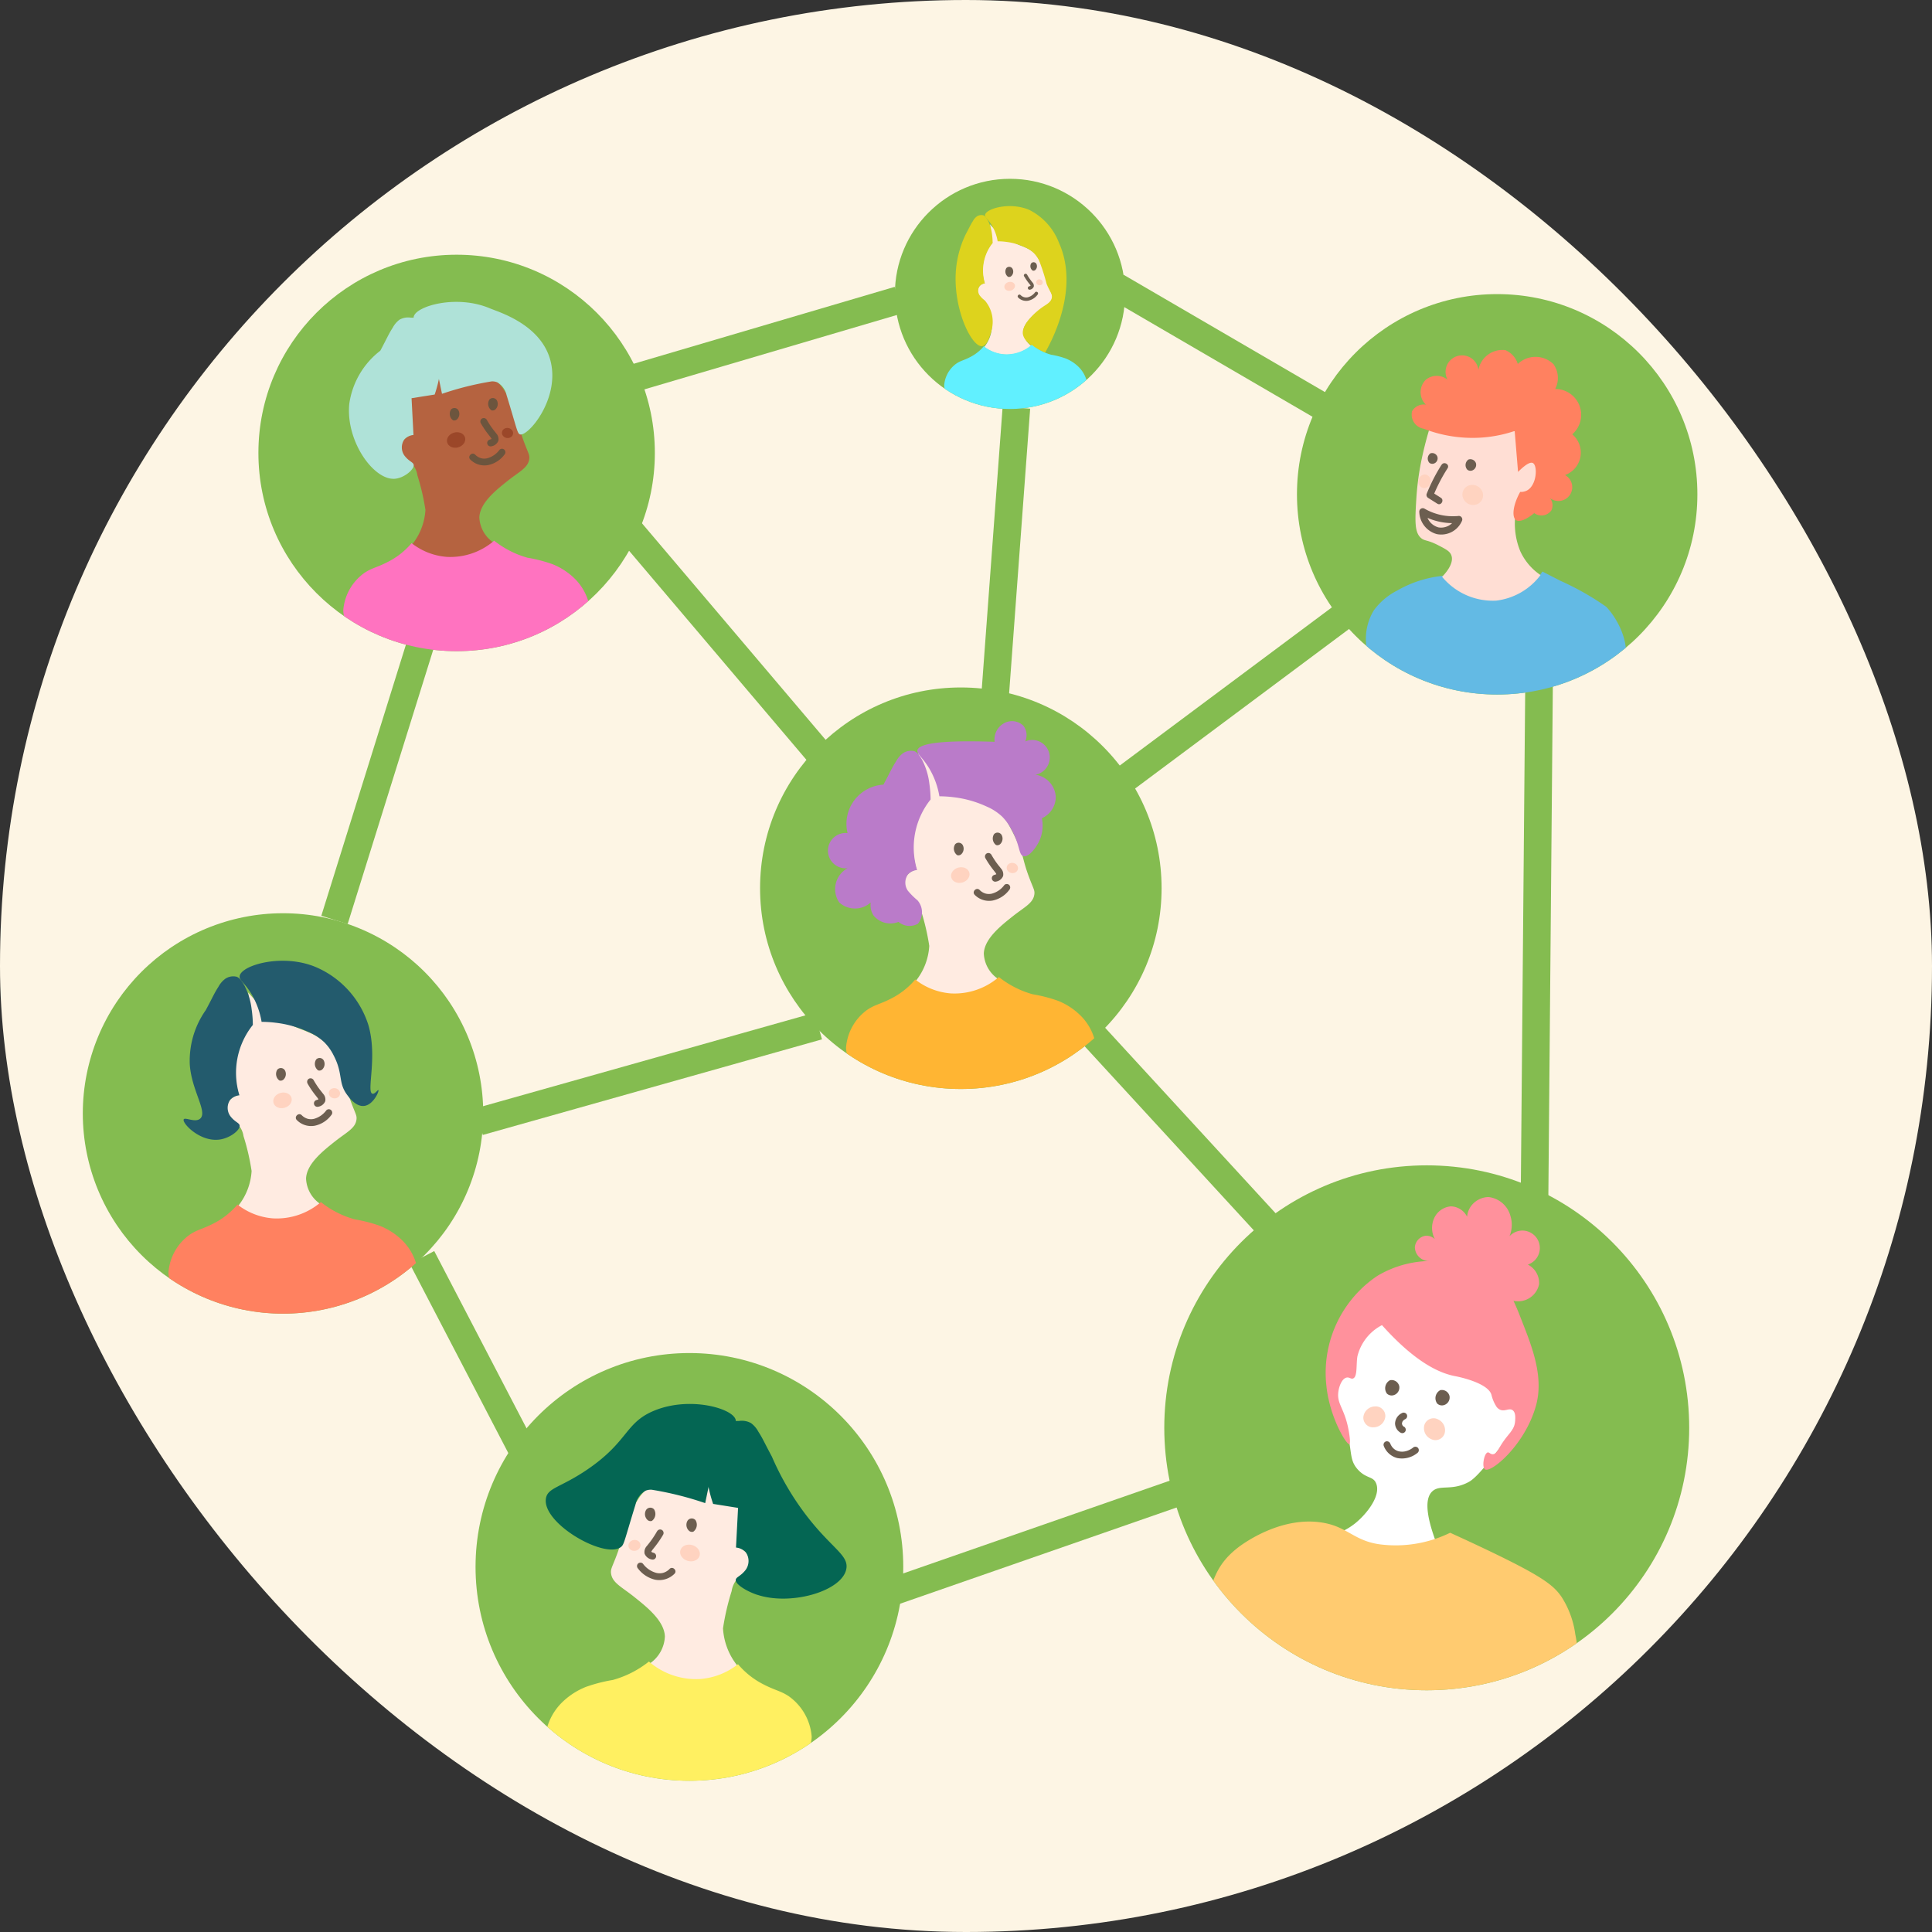 <svg xmlns="http://www.w3.org/2000/svg" xmlns:xlink="http://www.w3.org/1999/xlink" width="140" height="140" viewBox="0 0 140 140">
  <rect x="0" y="0" width="140" height="140" fill="#333333" stroke="none"/>
  <defs>
    <style>
      .cls-1 {
        fill: #fdf5e4;
      }

      .cls-2, .cls-4, .cls-5 {
        fill: none;
      }

      .cls-3 {
        clip-path: url(#clip-path);
      }

      .cls-4, .cls-5 {
        stroke: #84bc50;
        stroke-width: 2px;
      }

      .cls-4 {
        stroke-miterlimit: 10;
      }

      .cls-6 {
        clip-path: url(#clip-path-2);
      }

      .cls-7 {
        fill: #84bc50;
      }

      .cls-8 {
        fill: #ffebe1;
      }

      .cls-9 {
        fill: #235b6d;
      }

      .cls-10 {
        fill: #6c5e50;
      }

      .cls-11 {
        fill: #ffd3c0;
      }

      .cls-12 {
        fill: #ff8160;
      }

      .cls-13 {
        clip-path: url(#clip-path-3);
      }

      .cls-14 {
        fill: #63bae4;
      }

      .cls-15 {
        fill: #ffded4;
      }

      .cls-16 {
        clip-path: url(#clip-path-4);
      }

      .cls-17 {
        fill: #fff;
      }

      .cls-18 {
        fill: #ffcb70;
      }

      .cls-19 {
        fill: #ff919c;
      }

      .cls-20 {
        clip-path: url(#clip-path-5);
      }

      .cls-21 {
        fill: #b56340;
      }

      .cls-22 {
        fill: #afe2d8;
      }

      .cls-23 {
        fill: #6c553e;
      }

      .cls-24 {
        fill: #9b4729;
      }

      .cls-25 {
        fill: #ff73c0;
      }

      .cls-26 {
        clip-path: url(#clip-path-6);
      }

      .cls-27 {
        fill: #ba7bc9;
      }

      .cls-28 {
        fill: #ffb533;
      }

      .cls-29 {
        clip-path: url(#clip-path-7);
      }

      .cls-30 {
        fill: #ddd31d;
      }

      .cls-31 {
        fill: #61f0ff;
      }

      .cls-32 {
        clip-path: url(#clip-path-8);
      }

      .cls-33 {
        fill: #046653;
      }

      .cls-34 {
        fill: #fff061;
      }
    </style>
    <clipPath id="clip-path">
      <rect id="長方形_5032" data-name="長方形 5032" class="cls-1" width="117" height="117" transform="translate(108.998 222.5)"/>
    </clipPath>
    <clipPath id="clip-path-2">
      <path id="パス_17293" data-name="パス 17293" class="cls-2" d="M14.508,0A14.508,14.508,0,1,1,0,14.508,14.508,14.508,0,0,1,14.508,0Z" transform="translate(1.447 54.967)"/>
    </clipPath>
    <clipPath id="clip-path-3">
      <circle id="楕円形_972" data-name="楕円形 972" class="cls-2" cx="14.508" cy="14.508" r="14.508" transform="translate(89.43 10.103)"/>
    </clipPath>
    <clipPath id="clip-path-4">
      <circle id="楕円形_974" data-name="楕円形 974" class="cls-2" cx="19.019" cy="19.019" r="19.019" transform="translate(79.815 73.236)"/>
    </clipPath>
    <clipPath id="clip-path-5">
      <circle id="楕円形_978" data-name="楕円形 978" class="cls-2" cx="14.364" cy="14.364" r="14.364" transform="translate(14.172 7.249)"/>
    </clipPath>
    <clipPath id="clip-path-6">
      <circle id="楕円形_982" data-name="楕円形 982" class="cls-2" cx="14.548" cy="14.548" r="14.548" transform="translate(50.524 38.607)"/>
    </clipPath>
    <clipPath id="clip-path-7">
      <circle id="楕円形_986" data-name="楕円形 986" class="cls-2" cx="8.34" cy="8.34" r="8.34" transform="translate(60.295 1.748)"/>
    </clipPath>
    <clipPath id="clip-path-8">
      <circle id="楕円形_990" data-name="楕円形 990" class="cls-2" cx="15.497" cy="15.497" r="15.497" transform="translate(29.907 86.838)"/>
    </clipPath>
  </defs>
  <g id="value07" transform="translate(-99.998 -208)">
    <rect id="長方形_4660" data-name="長方形 4660" class="cls-1" width="140" height="140" rx="70" transform="translate(99.998 208)"/>
    <g id="value07-2" data-name="value07" class="cls-3" transform="translate(-3 -2)">
      <g id="_7-7" data-name="7-7" transform="translate(107.551 221.209)">
        <line id="線_534" data-name="線 534" class="cls-4" x1="6.694" y2="21.451" transform="translate(19.685 34)"/>
        <line id="線_535" data-name="線 535" class="cls-4" x1="22.15" y2="7.708" transform="translate(60.012 96.466)"/>
        <line id="線_536" data-name="線 536" class="cls-4" x1="19.486" y2="5.741" transform="translate(41.075 10.537)"/>
        <line id="線_537" data-name="線 537" class="cls-4" x1="15.035" y1="8.76" transform="translate(76.359 9.563)"/>
        <path id="パス_14914" data-name="パス 14914" class="cls-4" d="M106.643,75.854q.163-18.662.328-37.325"/>
        <path id="パス_17294" data-name="パス 17294" class="cls-5" d="M16.019,0,0,11.945" transform="translate(76.795 33.413)"/>
        <line id="線_539" data-name="線 539" class="cls-4" x1="13.06" y1="14.211" transform="translate(74.509 63.635)"/>
        <line id="線_540" data-name="線 540" class="cls-4" x1="15.375" y1="18.127" transform="translate(39.312 25.127)"/>
        <line id="線_541" data-name="線 541" class="cls-4" y1="21.467" x2="1.587" transform="translate(67.512 18.332)"/>
        <line id="線_542" data-name="線 542" class="cls-4" x1="24.581" y2="6.928" transform="translate(30.159 63.144)"/>
        <line id="線_543" data-name="線 543" class="cls-4" x1="7.235" y1="13.895" transform="translate(26.027 79.909)"/>
        <g id="マスクグループ_7063" data-name="マスクグループ 7063" class="cls-6">
          <g id="グループ_7599" data-name="グループ 7599">
            <circle id="楕円形_967" data-name="楕円形 967" class="cls-7" cx="14.508" cy="14.508" r="14.508" transform="translate(1.447 54.967)"/>
            <path id="パス_14915" data-name="パス 14915" class="cls-8" d="M12.755,68.136a1.067,1.067,0,0,0-.693.431,1.025,1.025,0,0,0-.171.718,1.119,1.119,0,0,0,.294.563,3.712,3.712,0,0,0,.5.415,1.608,1.608,0,0,1,.408.855,16.642,16.642,0,0,1,.586,2.527,4.475,4.475,0,0,1-.97,2.527,4.714,4.714,0,0,0,5.91-.163,2.338,2.338,0,0,1-.994-1.818c.043-1.058,1.213-1.988,2.081-2.677s1.5-.957,1.574-1.609c.03-.256-.051-.37-.289-.977-.559-1.426-.426-1.6-.912-2.731a6.333,6.333,0,0,0-.807-1.557c-.817-1.008-1.771-1.078-3.036-1.711a9.073,9.073,0,0,1-2.806-2.223q.15,1.169.3,2.337a5.325,5.325,0,0,0-.685,1.067,5.536,5.536,0,0,0-.285,4.027Z"/>
            <path id="パス_14916" data-name="パス 14916" class="cls-9" d="M11.349,71.369c.805-.11,1.526-.715,1.461-1.03-.041-.2-.349-.236-.683-.683a1.028,1.028,0,0,1,0-1.17,1.043,1.043,0,0,1,.669-.325c-.334-.6-.383.009,0,0a5.551,5.551,0,0,1,.973-5.1,8.274,8.274,0,0,0-.088-1.144,5.031,5.031,0,0,0-.5-1.672c-.3-.559-.505-.648-.586-.675a1.032,1.032,0,0,0-.822.146,1.752,1.752,0,0,0-.5.586c-.294.449-.393.718-.914,1.684h0A6.372,6.372,0,0,0,9.2,65.944c.136,1.886,1.3,3.406.76,3.9-.359.33-1.11-.125-1.2.064-.13.27,1.18,1.654,2.595,1.459Z"/>
            <path id="パス_14917" data-name="パス 14917" class="cls-9" d="M12.813,59.517c.134-.8,3.166-1.674,5.583-.621a6.8,6.8,0,0,1,3.74,4.157c.689,2.333-.16,4.881.3,4.993.174.043.386-.3.431-.264.071.06-.354,1.067-1.029,1.149-.594.073-1.092-.605-1.244-.814-.663-.9-.264-1.506-.982-2.872a3.613,3.613,0,0,0-.67-.934,3.818,3.818,0,0,0-1.13-.735,7.81,7.81,0,0,0-2.391-.673,8.3,8.3,0,0,0-1.018-.065,5.831,5.831,0,0,0-.73-2.007c-.508-.853-.91-1-.859-1.314Z"/>
            <path id="パス_14918" data-name="パス 14918" class="cls-10" d="M17.728,67.3a6.818,6.818,0,0,0,.6.884l.086.108.026.034c-.016-.021.019.026.023.03a.907.907,0,0,1,.059.094c.018.033.005.024,0,0,0,.018,0,.046.008.013s0,0,0,.012c.006-.039.008-.049,0-.029s0,.01.009-.016l-.01.016.01-.013c0,.016-.036.029,0,.006a.614.614,0,0,1-.089.049c.053-.025-.006,0-.015,0l-.054.016a.25.25,0,0,0,.133.483.663.663,0,0,0,.5-.394.609.609,0,0,0-.154-.544c-.071-.094-.146-.186-.22-.279.041.051,0,0-.006-.007l-.035-.048-.075-.1a6.567,6.567,0,0,1-.356-.563.254.254,0,0,0-.343-.09.258.258,0,0,0-.09.343h0Z"/>
            <path id="パス_14919" data-name="パス 14919" class="cls-10" d="M16.957,69.956a1.454,1.454,0,0,0,1.314.406,2,2,0,0,0,1.18-.764.258.258,0,0,0,0-.354.252.252,0,0,0-.354,0,1.664,1.664,0,0,1-.9.624.954.954,0,0,1-.433,0,.98.98,0,0,1-.453-.266c-.229-.226-.583.128-.354.354h0Z"/>
            <ellipse id="楕円形_968" data-name="楕円形 968" class="cls-11" cx="0.678" cy="0.559" rx="0.678" ry="0.559" transform="translate(15.116 68.168) rotate(-15.4)"/>
            <ellipse id="楕円形_969" data-name="楕円形 969" class="cls-11" cx="0.37" cy="0.41" rx="0.37" ry="0.41" transform="translate(19.215 68.309) rotate(-80.46)"/>
            <path id="パス_14920" data-name="パス 14920" class="cls-10" d="M18.357,65.565a.585.585,0,0,0,.144.79.3.3,0,0,0,.306-.076.551.551,0,0,0,.089-.662.342.342,0,0,0-.539-.053Z"/>
            <path id="パス_14921" data-name="パス 14921" class="cls-10" d="M15.546,66.295a.585.585,0,0,0,.144.79A.3.3,0,0,0,16,67.009a.551.551,0,0,0,.089-.662.342.342,0,0,0-.539-.053Z"/>
            <path id="パス_14922" data-name="パス 14922" class="cls-12" d="M16.6,85.769c-4.3-.024-8.939-2.5-8.945-4.784a3.706,3.706,0,0,1,1.572-2.747c.568-.374.975-.393,1.873-.884a5.523,5.523,0,0,0,1.554-1.277,4.744,4.744,0,0,0,2.552,1A4.91,4.91,0,0,0,18.7,75.9a6.891,6.891,0,0,0,2.446,1.249,10.6,10.6,0,0,1,1.822.469,4.9,4.9,0,0,1,1.666,1.093,3.905,3.905,0,0,1,1.093,2.237c.061,2.111-4.557,4.851-9.124,4.826Z"/>
          </g>
        </g>
        <g id="グループ_7602" data-name="グループ 7602" class="cls-13">
          <g id="グループ_7601" data-name="グループ 7601">
            <circle id="楕円形_971" data-name="楕円形 971" class="cls-7" cx="14.508" cy="14.508" r="14.508" transform="translate(89.43 10.103)"/>
            <path id="パス_14923" data-name="パス 14923" class="cls-14" d="M113.157,36.686c.4-1.124-.343-2.886-1.309-3.919a19.723,19.723,0,0,0-3.325-1.888c-.54-.28-.99-.51-1.307-.672a4.454,4.454,0,0,1-7.248.314,8.3,8.3,0,0,0-3.284,1.068A4.77,4.77,0,0,0,95,33.019a3.967,3.967,0,0,0-.451,3.05c1.155,3.845,17.207,4.558,18.6.616Z"/>
            <path id="パス_14924" data-name="パス 14924" class="cls-15" d="M106.6,22.27c.2.129.2.5.2.77a1.543,1.543,0,0,1-.364,1.12,1.248,1.248,0,0,1-.793.368,3.739,3.739,0,0,0-.28.735,4.179,4.179,0,0,0-.133,1.12,5.277,5.277,0,0,0,.38,2.346,4.186,4.186,0,0,0,1.469,1.733,4.708,4.708,0,0,1-3.205,1.852,4.763,4.763,0,0,1-3.929-1.729c.063-.06.905-.887.677-1.541-.1-.3-.389-.449-.955-.742-.8-.411-.967-.288-1.24-.519-.486-.411-.446-1.237-.346-2.871a19.881,19.881,0,0,1,.38-2.819c.2-.953.416-1.741.594-2.311,1.023.118,2.121.2,3.286.245,1.027.036,2,.033,2.922,0q.064.321.113.668a11.836,11.836,0,0,1,.1,2.151c.415-.513.887-.73,1.123-.578Z"/>
            <path id="パス_14925" data-name="パス 14925" class="cls-10" d="M100.941,26.3a1.151,1.151,0,0,1-1.247.71,1.2,1.2,0,0,1-.9-1.148l-.376.216a4.573,4.573,0,0,0,2.742.6.258.258,0,0,0,.25-.25.252.252,0,0,0-.25-.25,4.113,4.113,0,0,1-2.49-.53.252.252,0,0,0-.376.216,1.721,1.721,0,0,0,1.272,1.631,1.633,1.633,0,0,0,1.812-.94.258.258,0,0,0-.09-.343.252.252,0,0,0-.343.09Z"/>
            <path id="パス_14926" data-name="パス 14926" class="cls-10" d="M99.911,22.464a12.788,12.788,0,0,0-1.087,2.125.253.253,0,0,0,.115.283c.22.139.441.278.662.418.273.173.524-.26.253-.431-.22-.139-.441-.278-.662-.418l.115.283a12.217,12.217,0,0,1,1.037-2c.174-.273-.259-.523-.431-.253h0Z"/>
            <path id="パス_14927" data-name="パス 14927" class="cls-11" d="M101.458,24.856a.782.782,0,0,0,.944.5.692.692,0,0,0,.476-.9.782.782,0,0,0-.944-.5A.692.692,0,0,0,101.458,24.856Z"/>
            <path id="パス_14928" data-name="パス 14928" class="cls-11" d="M98.23,23.694a.438.438,0,0,0,.443.465.5.5,0,0,0,.439-.519.438.438,0,0,0-.443-.465A.5.5,0,0,0,98.23,23.694Z"/>
            <path id="パス_14929" data-name="パス 14929" class="cls-10" d="M101.862,22.087a.492.492,0,0,0-.083.743.367.367,0,0,0,.335.058.434.434,0,0,0,.283-.538.427.427,0,0,0-.535-.261Z"/>
            <path id="パス_14930" data-name="パス 14930" class="cls-10" d="M99.107,21.639a.459.459,0,0,0-.078.692.347.347,0,0,0,.313.054.4.4,0,0,0,.263-.5.4.4,0,0,0-.5-.244Z"/>
            <path id="パス_14931" data-name="パス 14931" class="cls-12" d="M108.051,15.212a1.865,1.865,0,0,0-2.619-.048,1.573,1.573,0,0,0-.9-1,1.764,1.764,0,0,0-1.952,1.428,1.195,1.195,0,1,0-2.237.714,1.247,1.247,0,0,0-1.572,0,1.261,1.261,0,0,0,0,1.809.973.973,0,0,0-1,.476,1.038,1.038,0,0,0,.845,1.268,9.8,9.8,0,0,0,4.249.637,9.6,9.6,0,0,0,2.341-.475q.122,1.484.245,2.967c.662-.664.947-.719,1.084-.638.341.2.278,1.569-.409,1.968a.935.935,0,0,1-.52.118c-.555,1-.605,1.842-.3,2.047.259.173.809-.086,1.317-.511a.883.883,0,0,0,1.238-.19.837.837,0,0,0-.1-.9,1,1,0,1,0,1.094-1.666,1.729,1.729,0,0,0,.524-2.952,1.872,1.872,0,0,0-1.238-3.286,1.72,1.72,0,0,0-.1-1.762Z"/>
          </g>
        </g>
        <g id="グループ_7604" data-name="グループ 7604" class="cls-16">
          <g id="グループ_7603" data-name="グループ 7603">
            <circle id="楕円形_973" data-name="楕円形 973" class="cls-7" cx="19.019" cy="19.019" r="19.019" transform="translate(79.815 73.236)"/>
            <path id="パス_14932" data-name="パス 14932" class="cls-17" d="M92.2,89.259c-.123.98.275,1.519.665,2.671.672,1.981.243,2.582,1.023,3.4.589.614,1.062.43,1.276.944.374.9-.679,2.217-1.487,2.879a4.813,4.813,0,0,1-1.856.928,6.325,6.325,0,0,0,4.409,2.293,6.108,6.108,0,0,0,3.619-.979c-1.255-2.974-1.09-4.108-.6-4.546.553-.5,1.411,0,2.635-.673.155-.085.545-.316,1.6-1.648,1.332-1.689,2-2.535,1.955-3.27-.061-1.042-1.089-1.726-2.272-2.527-1.458-.987-3.6-2.46-6.5-4.516-1.564-.15-2.308.241-2.7.658-.675.727-.333,1.6-1.307,3.439-.263.5-.411.589-.456.949Z"/>
            <path id="パス_14933" data-name="パス 14933" class="cls-18" d="M85.8,127.324a5.913,5.913,0,0,0,1.489,1.6c4.556,3.77,12.991,4.264,15.56.722a4.111,4.111,0,0,0,.476-.855q.272-2.7.545-5.4a2.28,2.28,0,0,0,1.4,1.1,2.256,2.256,0,0,0,1.593-.3c1.7-.924,2.125-3.31,2.277-4.25.338-2.076-.188-2.391-.185-4.873,0-3.867,1.279-4.767.643-7.853a6.665,6.665,0,0,0-1-2.714c-.6-.869-1.441-1.536-5.987-3.679-.859-.405-1.577-.734-2.081-.962a8.991,8.991,0,0,1-5.062.844c-1.813-.234-2.33-1.193-3.952-1.533-3.158-.662-6.1,1.559-6.359,1.762-2.816,2.188-1.454,4.232-4.764,10.194-1.6,2.882-2.68,3.779-2.936,6.2-.175,1.658-.025,4.594,1.607,5.318,1.108.491,2.416-.251,3.047-.609,2.872-1.631,3.6-5.027,3.768-5.984-.033.314-.115,1.125-.221,2.161-.61,5.914-.805,7.523.141,9.1Z"/>
            <path id="パス_14934" data-name="パス 14934" class="cls-10" d="M97.19,92.183l-.023-.015c-.023-.015-.055-.051.009.009-.029-.028-.059-.053-.085-.081s.023.035.009.012-.015-.021-.021-.031a.214.214,0,0,1-.016-.029l-.013-.024.014.034c0-.026-.019-.058-.024-.084-.011-.046,0,.064,0,.016,0-.012,0-.025,0-.038s0-.025,0-.038c0-.044-.013.063,0,.016a.691.691,0,0,1,.018-.069c0-.01.023-.054,0-.013s0,0,0-.006a.47.47,0,0,1,.04-.069l.015-.023-.023.029c.01-.01.018-.021.026-.031s.04-.04.06-.059-.046.031,0,0c.013-.007.024-.016.036-.025a.687.687,0,0,1,.079-.043.252.252,0,0,0,.09-.343.258.258,0,0,0-.343-.09.866.866,0,0,0-.5.758.789.789,0,0,0,.4.662.253.253,0,0,0,.343-.09.257.257,0,0,0-.09-.343h0Z"/>
            <path id="パス_14935" data-name="パス 14935" class="cls-10" d="M95.714,93.552a1.426,1.426,0,0,0,.98.894,1.777,1.777,0,0,0,1.493-.394.252.252,0,0,0,0-.354.256.256,0,0,0-.354,0,1.405,1.405,0,0,1-.5.248,1.084,1.084,0,0,1-.505.016.836.836,0,0,1-.431-.241.773.773,0,0,1-.13-.171c-.019-.031-.036-.064-.053-.1s-.046-.108-.018-.035a.258.258,0,0,0-.308-.175.251.251,0,0,0-.175.308h0Z"/>
            <path id="パス_14936" data-name="パス 14936" class="cls-11" d="M95.834,91.424a.861.861,0,0,1-.824.794.7.7,0,0,1-.77-.718.861.861,0,0,1,.824-.794A.7.7,0,0,1,95.834,91.424Z"/>
            <path id="パス_14937" data-name="パス 14937" class="cls-11" d="M98.674,92.018a.861.861,0,0,0,.46,1.048.7.7,0,0,0,.985-.371.861.861,0,0,0-.46-1.048A.7.7,0,0,0,98.674,92.018Z"/>
            <path id="パス_14938" data-name="パス 14938" class="cls-10" d="M99.819,89.525a.657.657,0,0,0-.229.969.493.493,0,0,0,.435.13.578.578,0,0,0,.46-.667.567.567,0,0,0-.665-.431Z"/>
            <path id="パス_14939" data-name="パス 14939" class="cls-10" d="M96.176,88.805a.657.657,0,0,0-.229.969.493.493,0,0,0,.435.13.578.578,0,0,0,.46-.667.567.567,0,0,0-.665-.431Z"/>
            <path id="パス_14940" data-name="パス 14940" class="cls-19" d="M95.582,84.806c2.378,2.659,4.128,3.488,5.335,3.711,0,0,2.438.45,2.619,1.4a2.684,2.684,0,0,0,.31.74.644.644,0,0,0,.335.3c.339.12.628-.149.869.018s.2.57.191.764c-.053.784-.546.892-1.183,2.031-.065.116-.21.384-.429.4-.179.013-.265-.154-.379-.129-.263.058-.446,1.08-.189,1.229.453.263,2.925-1.8,3.7-4.661.59-2.195-.393-4.454-1.174-6.461-.181-.466-.35-.844-.466-1.094a1.557,1.557,0,0,0,1.853-1.194,1.491,1.491,0,0,0-.815-1.432,1.264,1.264,0,1,0-1.328-2.053,2.173,2.173,0,0,0,.063-1.489,1.856,1.856,0,0,0-1.582-1.352,1.605,1.605,0,0,0-1.377.827,1.53,1.53,0,0,0-.176.6,1.352,1.352,0,0,0-1.18-.753,1.463,1.463,0,0,0-1.209.859,1.724,1.724,0,0,0,.049,1.512.9.9,0,0,0-.645-.243.909.909,0,0,0-.8.825,1.02,1.02,0,0,0,1.014,1.009,7.626,7.626,0,0,0-3.748,1.085,8.456,8.456,0,0,0-3.683,7.9c.223,2.341,1.472,4.345,1.664,4.285.12-.038,0-.864-.134-1.414-.3-1.235-.757-1.551-.662-2.351.051-.433.264-.987.6-1.059.2-.043.313.12.468.065.334-.118.215-1,.319-1.613a3.475,3.475,0,0,1,1.773-2.25Z"/>
          </g>
        </g>
        <g id="グループ_7606" data-name="グループ 7606" class="cls-20">
          <g id="グループ_7605" data-name="グループ 7605">
            <circle id="楕円形_975" data-name="楕円形 975" class="cls-7" cx="14.364" cy="14.364" r="14.364" transform="translate(14.172 7.249)"/>
            <path id="パス_14941" data-name="パス 14941" class="cls-21" d="M25.369,20.287a1.056,1.056,0,0,0-.687.428,1.013,1.013,0,0,0-.17.71,1.109,1.109,0,0,0,.29.556,3.66,3.66,0,0,0,.493.411,1.589,1.589,0,0,1,.4.848,16.822,16.822,0,0,1,.581,2.5,4.428,4.428,0,0,1-.96,2.5,4.668,4.668,0,0,0,5.851-.161,2.316,2.316,0,0,1-.984-1.8c.043-1.047,1.2-1.968,2.06-2.651s1.484-.947,1.558-1.594c.029-.254-.051-.366-.286-.967-.554-1.411-.421-1.582-.9-2.7a6.278,6.278,0,0,0-.8-1.542c-.809-1-1.753-1.067-3.006-1.693a8.975,8.975,0,0,1-2.779-2.2q.148,1.157.3,2.313a5.23,5.23,0,0,0-.678,1.055,5.486,5.486,0,0,0-.281,3.987Z"/>
            <path id="パス_14942" data-name="パス 14942" class="cls-22" d="M23.977,23.489c.738-.015,1.511-.7,1.446-1.019-.04-.2-.345-.234-.677-.677a1.018,1.018,0,0,1,0-1.159,1.037,1.037,0,0,1,.663-.323c-.331-.591-.379.009,0,0l-.139-2.664,1.676-.266a9.16,9.16,0,0,0,.476-3.5A2.19,2.19,0,0,0,27,12.51a2.488,2.488,0,0,0-1.787-.7,1.271,1.271,0,0,0-.813.145,1.737,1.737,0,0,0-.494.581c-.29.445-.389.71-.9,1.668h0a5.891,5.891,0,0,0-2.25,3.865c-.256,2.66,1.714,5.45,3.228,5.418Z"/>
            <path id="パス_14943" data-name="パス 14943" class="cls-22" d="M25.425,11.753c.129-.775,3.1-1.648,5.528-.615.629.268,3.794,1.179,4.413,3.913.614,2.714-1.662,5.382-2.238,5.218-.2-.058-.244-.485-.972-2.844a1.409,1.409,0,0,0-.664-.924.934.934,0,0,0-.416-.073,21.947,21.947,0,0,0-3.6.9L27,15.042a5.783,5.783,0,0,0-.723-1.987c-.5-.844-.9-.994-.852-1.3Z"/>
            <path id="パス_14944" data-name="パス 14944" class="cls-23" d="M30.289,19.46a6.816,6.816,0,0,0,.594.875l.086.108.026.034c-.016-.021.019.026.021.03.021.03.04.061.059.094s.005.023,0,0c0,.016,0,.048.006.013s0,0,0,.011c.006-.039.008-.049,0-.03s0,.01.009-.018c-.024.036.006-.021,0,0s-.035.028,0,.005a.746.746,0,0,1-.088.049c.054-.025-.005,0-.014,0l-.053.016a.25.25,0,0,0,.133.483.658.658,0,0,0,.491-.393.6.6,0,0,0-.153-.54c-.071-.094-.145-.185-.218-.276.041.053,0,0-.005-.008l-.035-.048-.075-.1a6.424,6.424,0,0,1-.353-.556.254.254,0,0,0-.343-.09.258.258,0,0,0-.09.343h0Z"/>
            <path id="パス_14945" data-name="パス 14945" class="cls-23" d="M29.527,22.091a1.443,1.443,0,0,0,1.3.4A1.976,1.976,0,0,0,32,21.737a.258.258,0,0,0,0-.354.252.252,0,0,0-.354,0,1.636,1.636,0,0,1-.892.616.932.932,0,0,1-.428,0,.968.968,0,0,1-.446-.263c-.229-.226-.583.128-.354.354h0Z"/>
            <ellipse id="楕円形_976" data-name="楕円形 976" class="cls-24" cx="0.672" cy="0.554" rx="0.672" ry="0.554" transform="translate(27.703 20.318) rotate(-15.4)"/>
            <ellipse id="楕円形_977" data-name="楕円形 977" class="cls-24" cx="0.366" cy="0.406" rx="0.366" ry="0.406" transform="translate(31.762 20.461) rotate(-80.46)"/>
            <path id="パス_14946" data-name="パス 14946" class="cls-23" d="M30.915,17.741a.578.578,0,0,0,.143.782.3.3,0,0,0,.3-.075.545.545,0,0,0,.088-.655.339.339,0,0,0-.534-.051Z"/>
            <path id="パス_14947" data-name="パス 14947" class="cls-23" d="M28.131,18.464a.578.578,0,0,0,.143.782.3.3,0,0,0,.3-.075.545.545,0,0,0,.088-.655.339.339,0,0,0-.534-.051Z"/>
            <path id="パス_14948" data-name="パス 14948" class="cls-25" d="M29.179,37.745c-4.254-.024-8.85-2.472-8.856-4.737a3.67,3.67,0,0,1,1.556-2.72c.563-.37.965-.389,1.854-.875a5.468,5.468,0,0,0,1.539-1.264,4.7,4.7,0,0,0,2.527.994,4.851,4.851,0,0,0,3.456-1.173,6.819,6.819,0,0,0,2.422,1.237,10.467,10.467,0,0,1,1.8.464,4.857,4.857,0,0,1,1.648,1.082,3.858,3.858,0,0,1,1.082,2.216c.061,2.09-4.512,4.8-9.034,4.778Z"/>
          </g>
        </g>
        <g id="グループ_7608" data-name="グループ 7608" class="cls-26">
          <g id="グループ_7607" data-name="グループ 7607">
            <circle id="楕円形_979" data-name="楕円形 979" class="cls-7" cx="14.548" cy="14.548" r="14.548" transform="translate(50.524 38.607)"/>
            <path id="パス_14949" data-name="パス 14949" class="cls-8" d="M61.864,51.81a1.071,1.071,0,0,0-.7.433,1.027,1.027,0,0,0-.171.719,1.118,1.118,0,0,0,.294.564,3.568,3.568,0,0,0,.5.416,1.608,1.608,0,0,1,.409.858,16.963,16.963,0,0,1,.589,2.534,4.48,4.48,0,0,1-.973,2.534,4.728,4.728,0,0,0,5.926-.163,2.344,2.344,0,0,1-1-1.823c.043-1.06,1.215-1.993,2.086-2.685s1.5-.959,1.578-1.614c.03-.258-.051-.371-.29-.979-.56-1.429-.428-1.6-.914-2.739A17.113,17.113,0,0,0,68.4,48.3c-1.009-1.839-1.514-2.759-1.669-2.962-.478-.626-1.661-1.752-4.746-1.95q.43,1.656.858,3.311a5.314,5.314,0,0,0-.687,1.069,5.549,5.549,0,0,0-.531,2.649,5.607,5.607,0,0,0,.245,1.389Z"/>
            <path id="パス_14950" data-name="パス 14950" class="cls-27" d="M61.919,54.021a5.234,5.234,0,0,1-.685-.685,1.032,1.032,0,0,1,0-1.174,1.047,1.047,0,0,1,.67-.326c-.335-.6-.384.009,0,0a5.565,5.565,0,0,1,.977-5.11,8.284,8.284,0,0,0-.089-1.147,5.055,5.055,0,0,0-.5-1.677c-.3-.56-.506-.649-.588-.677a1.036,1.036,0,0,0-.824.148,1.76,1.76,0,0,0-.5.588c-.294.45-.394.719-.917,1.689a2.846,2.846,0,0,0-2.6,3.509,1.281,1.281,0,1,0,0,2.547,1.721,1.721,0,0,0-.6,2.481,1.7,1.7,0,0,0,2.28,0,1.373,1.373,0,0,0,.2.939,1.576,1.576,0,0,0,1.811.469,1.245,1.245,0,0,0,1.408.134,1.315,1.315,0,0,0-.04-1.708Z"/>
            <path id="パス_14951" data-name="パス 14951" class="cls-27" d="M61.922,43.168c.081-.426,1.278-.773,5.6-.623a1.331,1.331,0,0,1,.606-1.3,1.185,1.185,0,0,1,1.476.134,1.118,1.118,0,0,1,.134,1.139,1.27,1.27,0,1,1,.737,2.413,1.713,1.713,0,0,1,1.476,1.609,1.69,1.69,0,0,1-1.005,1.542,2.69,2.69,0,0,1-.2,1.676c-.228.469-.753,1.173-1.139,1.073-.351-.091-.221-.753-.863-1.923a3.935,3.935,0,0,0-.672-.937,3.849,3.849,0,0,0-1.133-.737,7.859,7.859,0,0,0-2.4-.675,8.634,8.634,0,0,0-1.02-.066,5.858,5.858,0,0,0-.732-2.012c-.491-.825-.914-1.044-.862-1.318Z"/>
            <path id="パス_14952" data-name="パス 14952" class="cls-10" d="M66.851,50.973a6.725,6.725,0,0,0,.6.885l.086.109.026.034c-.016-.021.019.026.023.031a.924.924,0,0,1,.059.1c.018.033,0,.024,0,0,0,.018,0,.045.007.014s0,0,0,.013c.006-.039.007-.049,0-.029s0,.01.009-.016l-.01.016c.019-.023.021-.026.009-.013s-.036.03,0,.006a.892.892,0,0,1-.089.05c.053-.025-.006,0-.015,0l-.054.016a.25.25,0,1,0,.133.483.666.666,0,0,0,.5-.4.612.612,0,0,0-.154-.545c-.071-.1-.146-.186-.22-.279.041.051,0,0-.006-.009l-.036-.048c-.025-.035-.051-.069-.075-.1a6.6,6.6,0,0,1-.358-.564.254.254,0,0,0-.343-.09.258.258,0,0,0-.09.343h0Z"/>
            <path id="パス_14953" data-name="パス 14953" class="cls-10" d="M66.079,53.636a1.457,1.457,0,0,0,1.318.408,2,2,0,0,0,1.183-.767.258.258,0,0,0,0-.354.252.252,0,0,0-.354,0,1.653,1.653,0,0,1-.905.625.942.942,0,0,1-.434,0,.975.975,0,0,1-.454-.268c-.229-.226-.583.128-.354.354h0Z"/>
            <ellipse id="楕円形_980" data-name="楕円形 980" class="cls-11" cx="0.679" cy="0.56" rx="0.679" ry="0.56" transform="translate(64.23 51.842) rotate(-15.4)"/>
            <ellipse id="楕円形_981" data-name="楕円形 981" class="cls-11" cx="0.371" cy="0.411" rx="0.371" ry="0.411" transform="translate(68.339 51.987) rotate(-80.46)"/>
            <path id="パス_14954" data-name="パス 14954" class="cls-10" d="M67.482,49.233a.586.586,0,0,0,.144.792.3.3,0,0,0,.308-.076.551.551,0,0,0,.089-.663.343.343,0,0,0-.54-.053Z"/>
            <path id="パス_14955" data-name="パス 14955" class="cls-10" d="M64.663,49.965a.586.586,0,0,0,.144.792.3.3,0,0,0,.308-.076.551.551,0,0,0,.089-.663.343.343,0,0,0-.54-.053Z"/>
            <path id="パス_14956" data-name="パス 14956" class="cls-28" d="M65.725,69.492c-4.308-.024-8.962-2.5-8.969-4.8a3.719,3.719,0,0,1,1.576-2.755c.569-.375.978-.394,1.878-.887a5.559,5.559,0,0,0,1.559-1.281,4.748,4.748,0,0,0,2.559,1.007,4.91,4.91,0,0,0,3.5-1.188,6.891,6.891,0,0,0,2.452,1.252,10.658,10.658,0,0,1,1.827.47,4.9,4.9,0,0,1,1.669,1.1,3.913,3.913,0,0,1,1.1,2.243c.063,2.116-4.569,4.864-9.149,4.838Z"/>
          </g>
        </g>
        <g id="グループ_7610" data-name="グループ 7610" class="cls-29">
          <g id="グループ_7609" data-name="グループ 7609">
            <circle id="楕円形_983" data-name="楕円形 983" class="cls-7" cx="8.34" cy="8.34" r="8.34" transform="translate(60.295 1.748)"/>
            <path id="パス_14957" data-name="パス 14957" class="cls-8" d="M66.8,9.317a.608.608,0,0,0-.4.249.587.587,0,0,0-.1.413.64.64,0,0,0,.169.324,2.2,2.2,0,0,0,.286.239.925.925,0,0,1,.234.491,9.825,9.825,0,0,1,.338,1.452,2.565,2.565,0,0,1-.558,1.452,2.712,2.712,0,0,0,3.4-.094A1.344,1.344,0,0,1,69.6,12.8c.025-.608.7-1.143,1.2-1.539s.862-.55.9-.925c.018-.148-.03-.213-.166-.561-.321-.819-.245-.919-.524-1.569a3.629,3.629,0,0,0-.464-.9c-.469-.579-1.018-.619-1.746-.983a5.233,5.233,0,0,1-1.613-1.278l.173,1.343A3.051,3.051,0,0,0,66.96,7,3.189,3.189,0,0,0,66.8,9.316Z"/>
            <path id="パス_14958" data-name="パス 14958" class="cls-30" d="M67.272,12.816a2.362,2.362,0,0,0-.444-2.232,1.95,1.95,0,0,1-.393-.393.589.589,0,0,1,0-.673.6.6,0,0,1,.384-.188c-.193-.344-.22.005,0,0a3.193,3.193,0,0,1,.559-2.93,5.016,5.016,0,0,0-.05-.658,2.9,2.9,0,0,0-.286-.962c-.169-.321-.29-.371-.338-.388a.6.6,0,0,0-.473.084,1,1,0,0,0-.286.338c-.169.259-.226.413-.525.968h0a7.4,7.4,0,0,0-.67,2.272c-.361,2.9,1.08,5.9,1.861,5.822.373-.036.579-.772.66-1.064Z"/>
            <path id="パス_14959" data-name="パス 14959" class="cls-30" d="M66.829,4.363c.076-.463,1.821-.963,3.21-.358a4.435,4.435,0,0,1,2.15,2.39c1.513,3.383-.584,7.2-1.009,7.947-.268-.106-1.606-.659-1.619-1.436-.011-.634.859-1.484,1.509-1.915.25-.165.513-.3.589-.589s-.126-.446-.368-1.03a14.714,14.714,0,0,0-.553-1.717,2.059,2.059,0,0,0-.385-.536A2.2,2.2,0,0,0,69.7,6.7a4.473,4.473,0,0,0-1.374-.386,4.664,4.664,0,0,0-.585-.038,3.365,3.365,0,0,0-.419-1.154c-.293-.49-.524-.578-.494-.755Z"/>
            <path id="パス_14960" data-name="パス 14960" class="cls-10" d="M69.671,8.827a3.834,3.834,0,0,0,.341.5c.029.036.06.074.08.1a.483.483,0,0,1,.034.054c.008.013.006.019,0,0,0,0,.009.031,0,.01s0,0,0,.01c0-.018,0-.021,0-.011s0,.006,0-.005l-.005.01c.008-.009.009-.01,0,0s-.019.016-.005.006a.3.3,0,0,1-.051.029c.023-.01-.011,0-.014,0l-.031.009a.128.128,0,0,0-.088.154.126.126,0,0,0,.154.088.364.364,0,0,0,.271-.214.337.337,0,0,0-.086-.3c-.04-.053-.083-.1-.124-.156.018.023,0-.006-.006-.009s-.014-.018-.02-.028l-.044-.06c-.074-.1-.141-.213-.205-.324a.125.125,0,0,0-.216.126h0Z"/>
            <path id="パス_14961" data-name="パス 14961" class="cls-10" d="M69.225,10.35a.816.816,0,0,0,.738.229,1.142,1.142,0,0,0,.67-.435.129.129,0,0,0,0-.176.125.125,0,0,0-.176,0,.967.967,0,0,1-.526.364.556.556,0,0,1-.526-.158c-.115-.114-.291.064-.176.176h0Z"/>
            <ellipse id="楕円形_984" data-name="楕円形 984" class="cls-11" cx="0.39" cy="0.321" rx="0.39" ry="0.321" transform="translate(68.15 9.334) rotate(-15.4)"/>
            <ellipse id="楕円形_985" data-name="楕円形 985" class="cls-11" cx="0.213" cy="0.236" rx="0.213" ry="0.236" transform="translate(70.505 9.417) rotate(-80.46)"/>
            <path id="パス_14962" data-name="パス 14962" class="cls-10" d="M70.175,7.866a.392.392,0,0,0,.1.53.2.2,0,0,0,.206-.051.369.369,0,0,0,.059-.444.229.229,0,0,0-.361-.035Z"/>
            <path id="パス_14963" data-name="パス 14963" class="cls-10" d="M68.376,8.211a.471.471,0,0,0,.116.637.242.242,0,0,0,.248-.061.442.442,0,0,0,.071-.533.276.276,0,0,0-.434-.043Z"/>
            <path id="パス_14964" data-name="パス 14964" class="cls-31" d="M69.009,19.454c-2.47-.014-5.138-1.436-5.142-2.75a2.131,2.131,0,0,1,.9-1.579c.326-.215.56-.226,1.077-.509a3.157,3.157,0,0,0,.894-.734,2.731,2.731,0,0,0,1.467.578,2.818,2.818,0,0,0,2.007-.682,3.966,3.966,0,0,0,1.406.718,6.114,6.114,0,0,1,1.047.269,2.846,2.846,0,0,1,.958.628,2.246,2.246,0,0,1,.628,1.287c.035,1.213-2.62,2.789-5.245,2.774Z"/>
          </g>
        </g>
        <g id="グループ_7612" data-name="グループ 7612" class="cls-32">
          <g id="グループ_7611" data-name="グループ 7611">
            <circle id="楕円形_987" data-name="楕円形 987" class="cls-7" cx="15.497" cy="15.497" r="15.497" transform="translate(29.907 86.838)"/>
            <path id="パス_14965" data-name="パス 14965" class="cls-8" d="M48.822,100.9a1.135,1.135,0,0,1,.74.461,1.1,1.1,0,0,1,.183.767,1.185,1.185,0,0,1-.314.6,3.85,3.85,0,0,1-.531.444,1.714,1.714,0,0,0-.435.914,17.889,17.889,0,0,0-.626,2.7,4.765,4.765,0,0,0,1.037,2.7,5.033,5.033,0,0,1-6.311-.174,2.5,2.5,0,0,0,1.062-1.942c-.045-1.129-1.3-2.123-2.222-2.86s-1.6-1.022-1.681-1.719c-.031-.274.055-.4.309-1.043.6-1.522.455-1.707.974-2.916a6.8,6.8,0,0,1,.862-1.663c.873-1.077,1.892-1.152,3.244-1.827a9.684,9.684,0,0,0,3-2.375q-.161,1.247-.321,2.5a5.655,5.655,0,0,1,.732,1.139,5.911,5.911,0,0,1,.566,2.821,6,6,0,0,1-.261,1.481Z"/>
            <path id="パス_14966" data-name="パス 14966" class="cls-33" d="M50.324,104.359c-.813-.269-1.624-.79-1.559-1.1.044-.211.373-.253.729-.729a1.1,1.1,0,0,0,0-1.25,1.114,1.114,0,0,0-.714-.348c.356-.638.409.01,0,0l.15-2.874-1.808-.288A9.886,9.886,0,0,1,46.607,94a2.362,2.362,0,0,1,.458-1.486,2.682,2.682,0,0,1,1.928-.754,1.379,1.379,0,0,1,.878.156,1.871,1.871,0,0,1,.533.627c.314.48.42.767.977,1.8h0a20.15,20.15,0,0,0,2.427,4.17c1.863,2.46,3.134,2.941,2.971,3.943-.264,1.626-4,2.715-6.454,1.9Z"/>
            <path id="パス_14967" data-name="パス 14967" class="cls-33" d="M48.761,91.7c-.139-.837-3.343-1.778-5.964-.664-2.068.88-1.816,2.206-4.761,4.222-1.956,1.338-2.9,1.324-3.029,2.115-.293,1.814,4.287,4.427,5.442,3.515.229-.18.234-.429,1.048-3.069a1.521,1.521,0,0,1,.717-1,1.016,1.016,0,0,1,.449-.078,23.571,23.571,0,0,1,3.885.972l.514-2.467a6.232,6.232,0,0,1,.779-2.143c.543-.91.973-1.073.918-1.4Z"/>
            <path id="パス_14968" data-name="パス 14968" class="cls-10" d="M43.063,99.749c-.115.2-.239.4-.374.591-.029.04-.058.081-.088.121l-.038.05c-.008.011-.046.059-.009.013-.078.1-.156.2-.233.294a.641.641,0,0,0-.165.559.691.691,0,0,0,.52.419.25.25,0,0,0,.133-.483l-.058-.018c-.006,0-.06-.023-.03-.01s-.03-.015-.03-.015l-.046-.028c-.026-.016.03.021-.008-.008-.016-.019-.019-.02-.007-.006s.01.011,0-.009l.01.021c-.005-.021-.005-.021,0,0,.006.041,0,0,0-.015,0,.03-.011.041,0,.009s-.025.043,0,0,.039-.068.061-.1l.035-.049.018-.023.1-.126A7.353,7.353,0,0,0,43.5,100a.256.256,0,0,0-.09-.343.252.252,0,0,0-.343.09h0Z"/>
            <path id="パス_14969" data-name="パス 14969" class="cls-10" d="M43.967,102.483a1.071,1.071,0,0,1-.476.285,1.032,1.032,0,0,1-.486,0,1.785,1.785,0,0,1-.972-.67.252.252,0,0,0-.354,0,.256.256,0,0,0,0,.354,2.168,2.168,0,0,0,1.253.812,1.56,1.56,0,0,0,1.388-.43c.229-.226-.124-.58-.354-.354h0Z"/>
            <ellipse id="楕円形_988" data-name="楕円形 988" class="cls-11" cx="0.596" cy="0.724" rx="0.596" ry="0.724" transform="translate(44.591 101.709) rotate(-74.6)"/>
            <ellipse id="楕円形_989" data-name="楕円形 989" class="cls-11" cx="0.439" cy="0.395" rx="0.439" ry="0.395" transform="translate(40.924 100.459) rotate(-9.54)"/>
            <path id="パス_14970" data-name="パス 14970" class="cls-10" d="M42.838,98.158a.625.625,0,0,1-.154.844.321.321,0,0,1-.328-.081.586.586,0,0,1-.094-.707.365.365,0,0,1,.575-.056Z"/>
            <path id="パス_14971" data-name="パス 14971" class="cls-10" d="M45.841,98.938a.625.625,0,0,1-.154.844.321.321,0,0,1-.328-.081.586.586,0,0,1-.094-.707.365.365,0,0,1,.575-.056Z"/>
            <path id="パス_14972" data-name="パス 14972" class="cls-34" d="M44.71,119.74c4.589-.025,9.548-2.667,9.554-5.111a3.964,3.964,0,0,0-1.678-2.935c-.606-.4-1.042-.42-2-.945a5.888,5.888,0,0,1-1.661-1.364,5.062,5.062,0,0,1-2.726,1.073,5.231,5.231,0,0,1-3.729-1.265,7.353,7.353,0,0,1-2.612,1.334,11.4,11.4,0,0,0-1.946.5,5.227,5.227,0,0,0-1.778,1.168,4.174,4.174,0,0,0-1.168,2.39c-.066,2.255,4.868,5.181,9.745,5.155Z"/>
          </g>
        </g>
      </g>
    </g>
  </g>
</svg>
